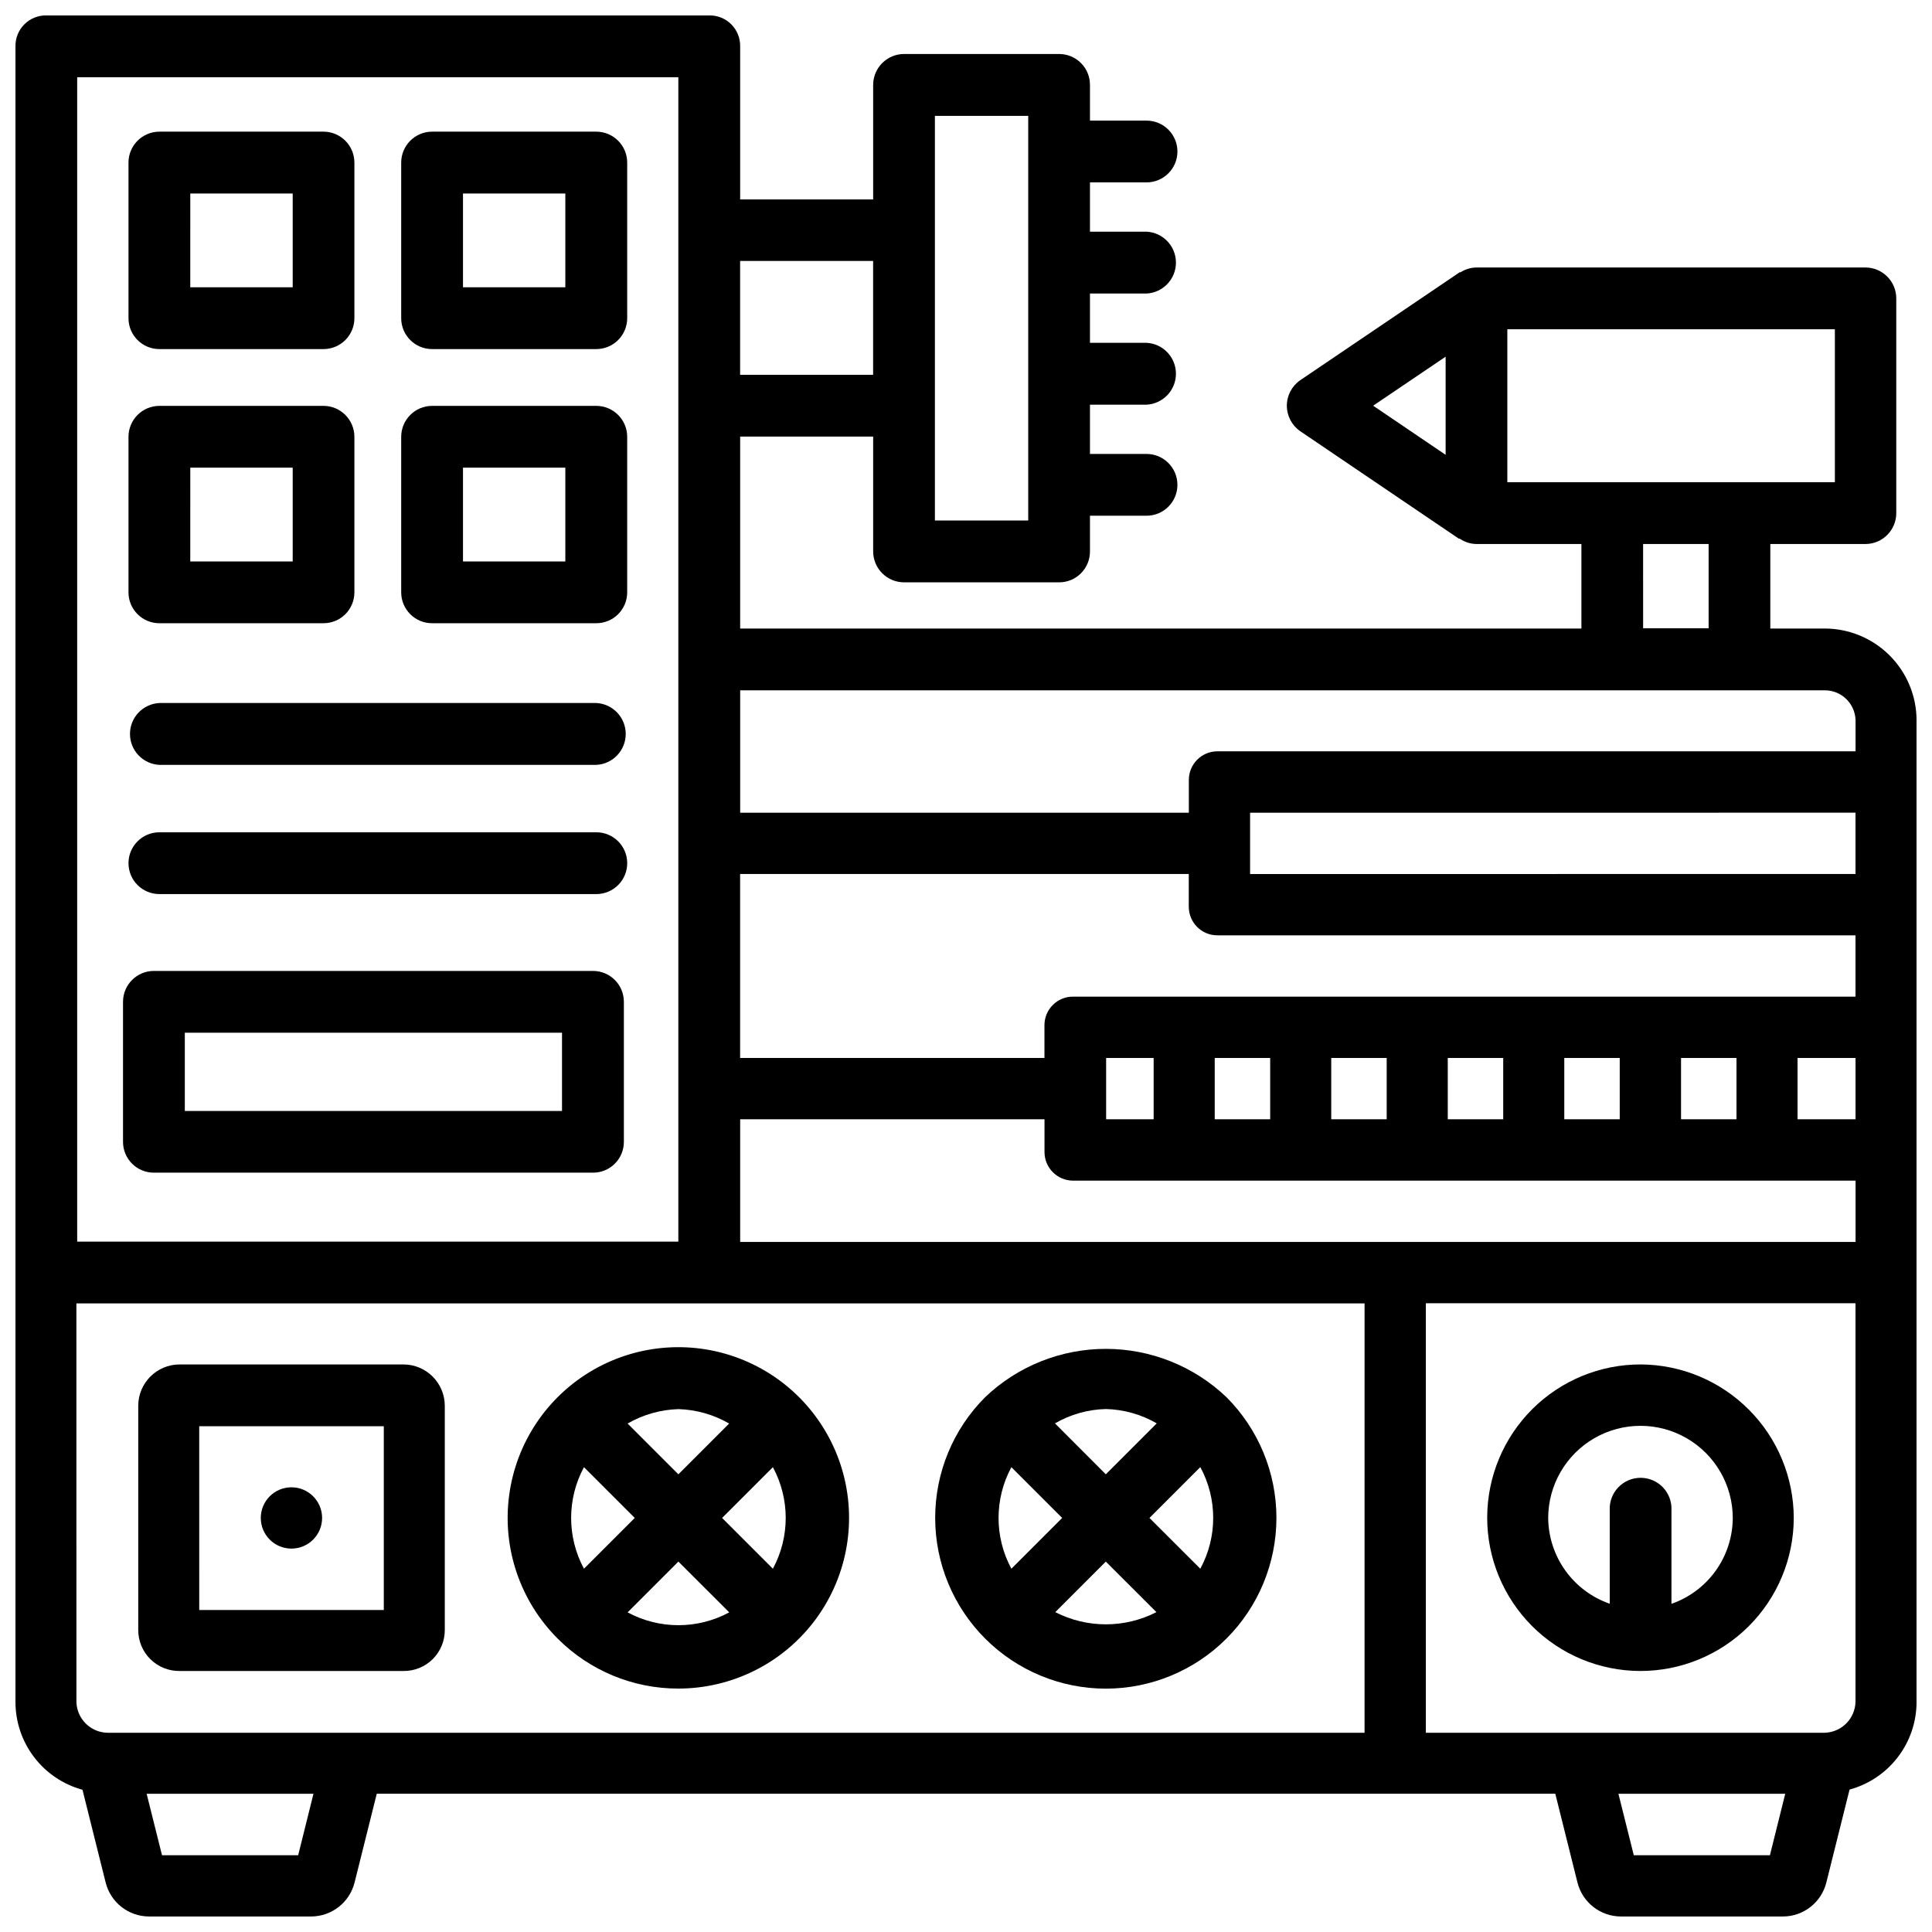 <?xml version="1.0" encoding="UTF-8"?>
<!-- Uploaded to: ICON Repo, www.svgrepo.com, Generator: ICON Repo Mixer Tools -->
<svg width="800px" height="800px" version="1.1" viewBox="144 144 512 512" xmlns="http://www.w3.org/2000/svg">
 <defs>
  <clipPath id="a">
   <path d="m148.09 148.09h503.81v503.81h-503.81z"/>
  </clipPath>
 </defs>
 <g clip-path="url(#a)">
  <path d="m627.55 310.57h-14.402l0.004-22.402h25.191c2.172 0 4.254-0.859 5.789-2.394 1.535-1.535 2.398-3.621 2.398-5.789v-56.91c0-4.523-3.668-8.188-8.188-8.188h-103.07c-1.488 0.023-2.941 0.457-4.195 1.258-0.148 0-0.355 0-0.484 0.168l-41.984 28.422v0.004c-2.242 1.527-3.582 4.066-3.582 6.781 0 2.711 1.34 5.25 3.582 6.777l41.984 28.445c0.125 0 0.336 0 0.484 0.168 1.254 0.801 2.707 1.238 4.195 1.258h27.816v22.402h-222.94v-50.867h35.246v30.441c0.012 4.516 3.672 8.176 8.188 8.184h41.102c2.172 0 4.25-0.859 5.781-2.398 1.535-1.535 2.391-3.617 2.387-5.785v-9.469h14.988c4.519 0 8.188-3.664 8.188-8.188 0-4.519-3.668-8.188-8.188-8.188h-14.988v-13.055h14.988c4.367-0.223 7.793-3.828 7.793-8.199 0-4.371-3.426-7.977-7.793-8.195h-14.988v-13.059h14.988c4.367-0.223 7.793-3.824 7.793-8.199 0-4.371-3.426-7.973-7.793-8.195h-14.988v-13.059h14.988c4.519 0 8.188-3.664 8.188-8.188 0-4.519-3.668-8.184-8.188-8.184h-14.988v-9.469c0.004-2.168-0.852-4.25-2.387-5.789-1.531-1.535-3.609-2.398-5.781-2.398h-41.102c-4.516 0.012-8.176 3.672-8.188 8.188v30.355h-35.246v-40.578c0.035-2.184-0.816-4.285-2.359-5.828-1.543-1.543-3.644-2.394-5.824-2.359h-175.68c-2.184-0.035-4.285 0.816-5.828 2.359s-2.394 3.644-2.359 5.828v438.73c-0.012 5.293 1.723 10.445 4.934 14.66 3.207 4.211 7.715 7.246 12.824 8.641l6.152 24.625c1.336 5.273 6.082 8.965 11.523 8.961h42.887c5.461 0 10.219-3.711 11.547-9.004l5.879-23.531h312.32l5.879 23.531h-0.004c1.328 5.293 6.09 9.004 11.547 9.004h42.887c5.453 0 10.203-3.715 11.523-9.004l6.152-24.625c5.102-1.391 9.605-4.422 12.812-8.625 3.211-4.203 4.949-9.344 4.945-14.633v-260.09c-0.004-6.457-2.57-12.645-7.137-17.211-4.566-4.566-10.758-7.133-17.215-7.137zm2.707-38.773h-86.801v-40.535h86.801zm-103.15-33.273v26.008l-19.207-13.016zm69.695 49.645v22.336h-17.359l-0.004-22.336zm30.75 38.773c4.453-0.023 8.098 3.527 8.188 7.977v8.188h-169.13c-4.176 0.012-7.555 3.402-7.555 7.578v8.691h-118.9v-32.434zm-287.4 146.19v-32.52h80.652v8.691c0 4.176 3.383 7.566 7.559 7.578h207.38v16.246zm249.34-32.516v-16.246h14.695v16.246zm-16.246 0h-14.695v-16.246h14.695zm-30.879 0h-14.695v-16.246h14.695zm-30.879 0h-14.695v-16.246h14.695zm-30.879 0h-14.695v-16.246h14.695zm-30.879 0h-12.594v-16.246h12.594zm170.64 0v-16.246h15.367v16.246zm-192.02-32.496v-0.004c-4.176 0-7.559 3.387-7.559 7.559v8.691h-80.652v-48.746h118.9v8.691h0.004c0 4.176 3.383 7.559 7.555 7.559h169.13v16.246zm46.938-32.496v-16.246l160.44-0.004v16.246zm-83.527-200.92h24.73v107.23h-24.73zm-16.375 38.457v30.168h-35.246v-30.168zm-210.93-48.699h159.31v308.58h-159.31zm-0.211 324.96h341.38l-0.004 113.78h-333.18c-4.477-0.113-8.078-3.715-8.188-8.188zm58.777 146.23h-36.086l-4.074-16.289h44.211zm390.03 0h-36.082l-4.074-16.289h44.211zm14.504-32.453h-105.69v-113.82h113.86v105.63c-0.109 4.473-3.711 8.074-8.188 8.188z"/>
 </g>
 <path d="m191.55 586.83h59.406c2.902 0.023 5.691-1.121 7.746-3.172 2.051-2.051 3.195-4.844 3.172-7.746v-59.406c-0.035-6.016-4.902-10.883-10.918-10.914h-59.406c-6.016 0.031-10.883 4.898-10.914 10.914v59.406c-0.023 2.902 1.117 5.695 3.172 7.746 2.051 2.051 4.84 3.195 7.742 3.172zm5.246-64.867h48.914v48.703h-48.91z"/>
 <path d="m229.36 546.27c0 4.488-3.637 8.125-8.125 8.125s-8.125-3.637-8.125-8.125c0-4.484 3.637-8.121 8.125-8.121s8.125 3.637 8.125 8.121"/>
 <path d="m578.85 505.59c-10.773-0.027-21.117 4.223-28.754 11.82-7.637 7.598-11.941 17.922-11.973 28.691-0.027 10.773 4.227 21.117 11.824 28.754 7.598 7.637 17.918 11.945 28.691 11.973s21.117-4.227 28.754-11.824 11.941-17.918 11.973-28.691c-0.012-10.762-4.277-21.082-11.867-28.711-7.59-7.629-17.887-11.945-28.648-12.012zm8.102 63.438v-24.793c0.113-2.238-0.695-4.43-2.242-6.055-1.547-1.625-3.691-2.547-5.934-2.547-2.242 0-4.387 0.922-5.934 2.547s-2.356 3.816-2.242 6.055v24.77c-4.727-1.641-8.828-4.703-11.746-8.762-2.922-4.062-4.516-8.926-4.566-13.93 0-8.738 4.664-16.809 12.23-21.18 7.566-4.367 16.887-4.367 24.453 0 7.566 4.371 12.23 12.441 12.23 21.18-0.031 5-1.609 9.871-4.519 13.938s-7.008 7.133-11.73 8.777z"/>
 <path d="m323.78 591.49c14.062-0.004 27.324-6.547 35.887-17.703 8.559-11.16 11.441-25.668 7.801-39.25-3.644-13.586-13.398-24.703-26.391-30.082-12.992-5.379-27.75-4.41-39.93 2.625-12.18 7.031-20.395 19.328-22.227 33.273-1.836 13.945 2.922 27.945 12.867 37.891 8.477 8.496 19.988 13.262 31.992 13.246zm-11.566-45.219-13.457 13.457c-4.535-8.398-4.535-18.516 0-26.91zm-1.891 25.023 13.457-13.457 13.477 13.457c-8.406 4.535-18.527 4.535-26.934 0zm38.5-38.477c4.535 8.395 4.535 18.512 0 26.91l-13.457-13.457zm-25.043-15.387c4.731 0.141 9.352 1.453 13.453 3.82l-13.457 13.457-13.457-13.457h0.004c4.102-2.363 8.727-3.676 13.457-3.82z"/>
 <path d="m437.07 591.51c11.992-0.016 23.484-4.789 31.957-13.273 8.477-8.484 13.234-19.984 13.238-31.977 0.004-11.988-4.754-23.492-13.223-31.977-8.621-8.23-20.078-12.82-31.992-12.82-11.918 0-23.375 4.59-31.992 12.82-8.477 8.488-13.23 19.996-13.227 31.992 0.008 11.996 4.777 23.496 13.258 31.98 8.48 8.48 19.984 13.25 31.98 13.254zm-11.586-45.238-13.457 13.457c-4.535-8.398-4.535-18.516 0-26.91zm-1.828 24.961 13.395-13.395 13.414 13.395c-8.418 4.312-18.395 4.312-26.809 0zm38.438-38.438c4.555 8.402 4.555 18.535 0 26.934l-13.477-13.457zm-25.023-15.387c4.738 0.117 9.375 1.422 13.477 3.801l-13.496 13.496-13.477-13.496c4.106-2.379 8.75-3.688 13.496-3.801z"/>
 <path d="m186.24 236.51h43.492c2.172 0 4.254-0.863 5.789-2.398 1.535-1.535 2.398-3.617 2.398-5.789v-41.25c-0.012-4.516-3.668-8.172-8.188-8.184h-43.492c-4.519 0.012-8.176 3.668-8.188 8.184v41.25c0 4.523 3.664 8.188 8.188 8.188zm8.188-41.227h27.141v24.852h-27.145z"/>
 <path d="m258.51 236.51h43.516c2.172 0 4.254-0.863 5.789-2.398 1.535-1.535 2.398-3.617 2.398-5.789v-41.25c-0.012-4.516-3.668-8.172-8.188-8.184h-43.516c-4.516 0.012-8.176 3.668-8.188 8.184v41.25c0 4.523 3.668 8.188 8.188 8.188zm8.188-41.227h27.121v24.852h-27.121z"/>
 <path d="m186.24 309.16h43.492c2.172 0 4.254-0.859 5.789-2.394 1.535-1.535 2.398-3.621 2.398-5.789v-41.23c-0.012-4.516-3.668-8.176-8.188-8.188h-43.492c-4.519 0.012-8.176 3.672-8.188 8.188v41.23c0 4.519 3.664 8.184 8.188 8.184zm8.188-41.227h27.141v24.855h-27.145z"/>
 <path d="m258.51 309.16h43.516c2.172 0 4.254-0.859 5.789-2.394 1.535-1.535 2.398-3.621 2.398-5.789v-41.23c-0.012-4.516-3.668-8.176-8.188-8.188h-43.516c-4.516 0.012-8.176 3.672-8.188 8.188v41.23c0 4.519 3.668 8.184 8.188 8.184zm8.188-41.227h27.121v24.855h-27.121z"/>
 <path d="m186.24 346.7h115.79c4.367-0.219 7.793-3.824 7.793-8.195 0-4.375-3.426-7.977-7.793-8.199h-115.79c-4.367 0.223-7.793 3.824-7.793 8.199 0 4.371 3.426 7.977 7.793 8.195z"/>
 <path d="m186.24 380.94h115.79c4.523 0 8.188-3.664 8.188-8.188 0-4.519-3.664-8.188-8.188-8.188h-115.79c-4.523 0-8.188 3.668-8.188 8.188 0 4.523 3.664 8.188 8.188 8.188z"/>
 <path d="m184.79 454.77h116.36c2.168 0.008 4.25-0.852 5.785-2.383s2.398-3.613 2.398-5.781v-37.113c0-4.523-3.664-8.188-8.184-8.188h-116.36c-4.523 0-8.188 3.664-8.188 8.188v37.113c0 2.168 0.863 4.25 2.398 5.781s3.617 2.391 5.789 2.383zm8.188-37.094 99.961 0.004v20.738h-99.961z"/>
</svg>